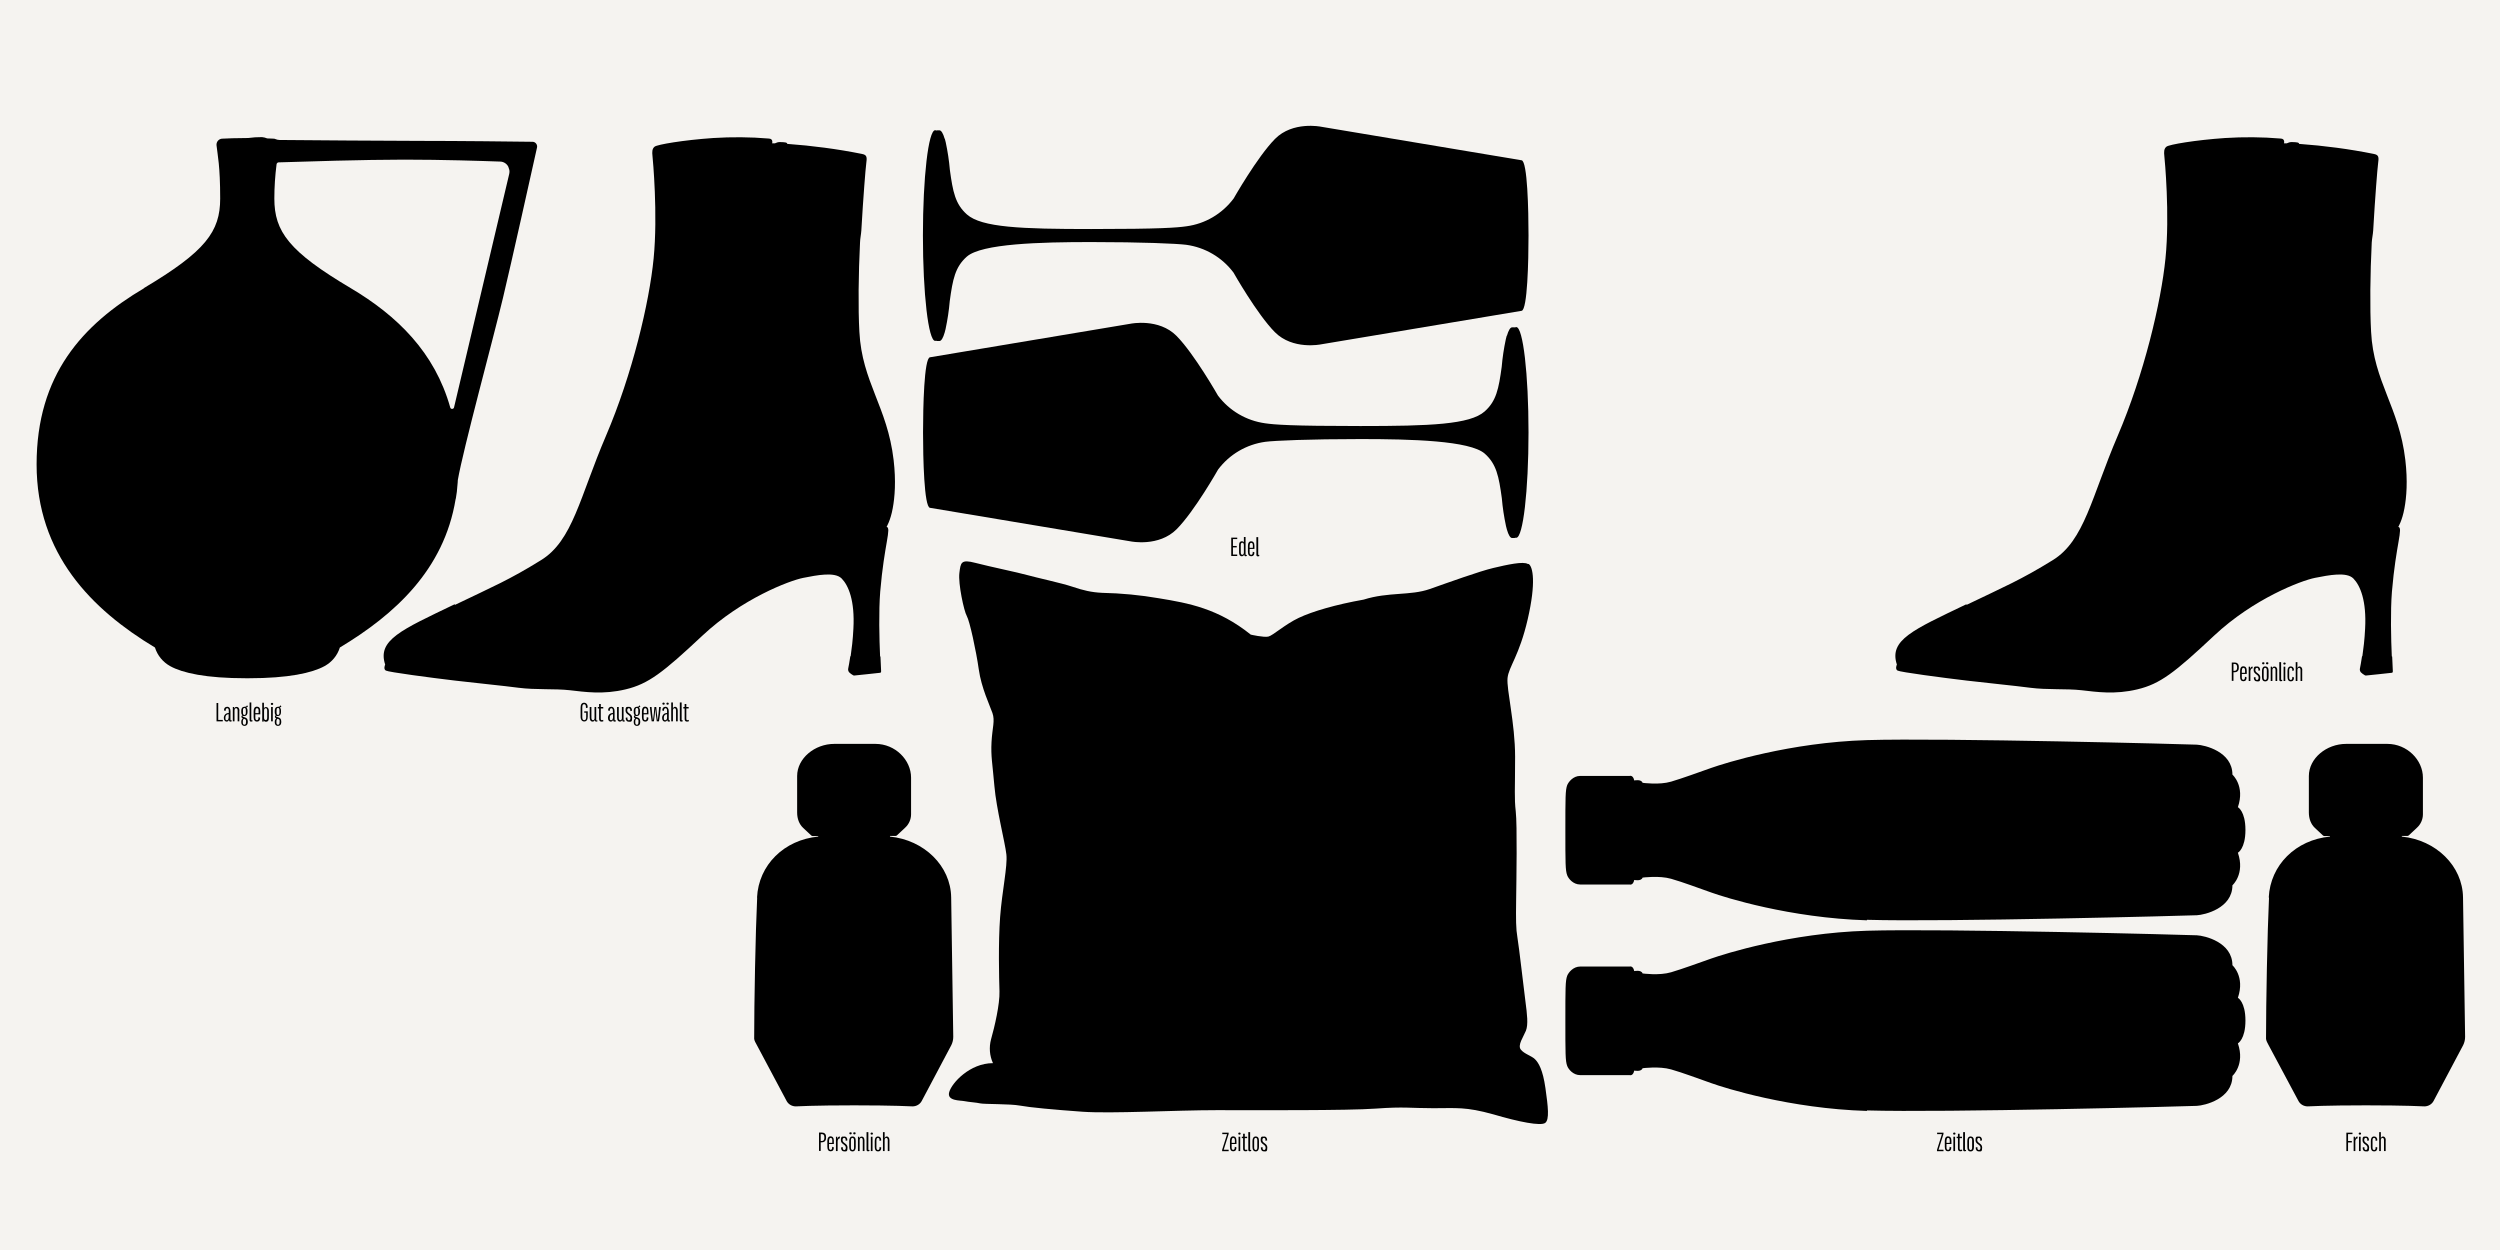 <?xml version="1.0" encoding="UTF-8"?>
<svg xmlns="http://www.w3.org/2000/svg" version="1.1" viewBox="0 0 1920 960">
  <defs>
    <style>
      .cls-1 {
        fill: #F5F3F0;
      }

      .cls-2 {
        isolation: isolate;
      }
    </style>
  </defs>
  <!-- Generator: Adobe Illustrator 28.7.1, SVG Export Plug-In . SVG Version: 1.2.0 Build 142)  -->
  <g>
    <g id="Ebene_1">
      <rect id="Rechteck_26" class="cls-1" width="1920" height="960"/>
      <g id="Gruppe_33">
        <g id="Gruppe_32">
          <g id="Gruppe_19">
            <path id="Pfad_8" d="M1174,433.1c3.3,2.2,5.8,14.2-.7,42.4s-14.6,36.5-15.5,45.2,5.8,34.6,5.8,60.5-.7,31.4.5,42,.5,52.5.3,67.9-.2,22,1,29,5,40.4,6.2,49.5,2.2,17.3.3,22-6.6,11.1-3.9,14.5,8.2,4.7,10.9,7.4,6,8,8,22.2,3.2,24.2-.2,26.7-19.9-.7-39.9-6.6c-21.2-5.9-28.3-4.7-46-4.7s-22.1-1.3-44.1.3-90.7,1.2-122.3,1.2-80.9,2.8-103.2,1.2-40.4-3.3-47.9-4.7-27.6-1-30.5-1.7-8.7-1-12-1.7-13.8,0-11.8-7,15.8-22.2,33.6-22.2c-2.6-5.7-3.1-12.1-1.5-18.2,2.8-9.8,6.8-27.2,6.5-36.9s-1-37.2.5-57.2,5.8-38.9,4.8-48-7.7-35-9.2-52.5-2.8-22.8-2.2-33.9,2.8-16.2.7-22.2-8.5-19.3-10.5-33.5-7-37.2-9.2-41-6.7-24.9-5.7-33,1.2-10.7,12.3-7.8,32.5,7.3,39.6,9.3,26.6,6.2,34.9,9,14.5,4.3,22.8,4.7c14.7.3,29.3,1.7,43.8,4.2,22.5,3.7,45.4,7.8,70.4,27.9,0,0,10,2.3,13.5,1.5s12.8-9.4,23.4-14.4,28.4-10.2,49.8-14c19-6,35.9-2.9,50.7-8.1s38.3-13.7,48.9-16.2,23.1-5.3,26.6-3"/>
          </g>
          <g id="Gruppe_20">
            <path id="Pfad_9" d="M581.4,689.3c1.2-25,20.8-44.3,47-46.8,0-.2,0-.3,0-.4h0s-4.2,0-4.2,0c-.4,0-.8-.2-1.1-.4l-6.3-5.9c-3-2.8-4.6-7-4.6-11.8v-28c0-13.6,13.5-24.7,28.5-24.7h31.7c15.1,0,27.3,12.3,27.3,25.9v28.2c0,3.9-1.7,7.7-4.6,10.3l-6.3,5.9c-.3.3-.7.4-1.1.4h-4.2c0,.2,0,.3,0,.5,26.2,2.6,46.7,22.5,47,46.8l1.6,107c0,2.2-.5,4.4-1.5,6.4l-22.8,43c-1.4,2.5-4.1,4-7,4,0,0-13.9-.8-44.8-.8s-44.8.8-44.8.8c-2.9,0-5.6-1.5-7-4l-23-43.2c-.7-1.2-2-3.5-2-4.8,0-27.4,1-81.2,2.3-108.4M655.9,642.2h0v-.2h0s0,0,0,0v.2h0,0Z"/>
          </g>
          <g id="Gruppe_21">
            <path id="Pfad_10" d="M349.5,464.5c29.1-14,41.7-19.2,66-34.3,24.4-15,29.7-48.3,49.9-95.5s33.3-102.4,36.6-136.3-.6-75.9-.9-78.7-.4-5.5,1.7-7.1,21.8-5,44.9-6.6c14.2-.9,28.5-.8,42.7.4,3.7.1,2.6,3.7,2.6,3.7.7,0,1.4,0,2.1,0,1.2-.6,2.5-1,3.8-1,4.3.1,5.6.3,5.7,1.4,19.2,1.4,38.4,3.9,57.3,7.7,4.2.8,4,2.6,3.3,8.1-.4,2.7-2.2,24.5-3.7,50.8-.2,3-.9,6-1,9.1-1.2,24.1-1.5,50.4-.5,68.6,2,38.7,21.5,57.5,26.3,98.5,1.9,16.2.9,28.6-.7,37.1-1.7,9.4-4.7,14.2-4.7,14.2,3.9.9-1.8,13.1-4.9,49.8-1.2,14.9-.7,36.5-.1,49.7h0c.2,0,.3.1.3.3.2,5.8.5,9.9.5,11.3,0,.5-.3,1-.8,1-3,.4-18,1.9-19.8,2.1-.3,0-.6,0-.9-.2-1.1-.6-2.2-1.4-3.1-2.3-.6-.8-.9-1.8-.7-2.8.4-2,1-5.2,1.6-9.3,0-.2.2-.3.3-.3h0c.8-5.5,1.7-12.7,2.1-21,1.2-21.7-3.8-33.3-9-38.6s-18.9-2.6-29.5-.5-47.1,15.9-77.5,44.4c-30.4,28.5-41.4,37-58.8,41.2-17.4,4.2-31.5,2-43,.7s-26.4-.2-39.4-1.9-30.1-3.3-48.7-5.5c-18.6-2.2-51.1-6.5-53.2-7.7s-.5-4.6-.5-4.6c-6.2-18.9,12.4-26.6,53.3-46.3"/>
          </g>
          <g id="Gruppe_22">
            <path id="Pfad_11" d="M110.6,221.2c47.2-28.1,58.5-43.3,58.5-68.7s-2-33.3-2.8-40.8c-.3-2.6,1.5-4.9,4.1-5.2,0,0,.1,0,.2,0,3.9-.2,11-.5,19.4-.5h.5c3.5-.5,7.1-.7,10.7-.7,1.4.1,2.7.5,4,1,2,0,3.7.2,5,.2.5,0,.9.1,1.3.3,1,.4,2,.7,3.1.7,30,.2,77.5.7,107.3.7s74,.5,87.1.7c2,0,3.6,1.8,3.5,3.8,0,.2,0,.5-.1.7-4.1,18.4-19.6,88.2-26.1,115.3-7.5,31.4-30.6,116.2-34.7,140h0c0,1.4-.2,2.7-.3,4-.2,3.4-.6,6.7-1.2,10,0,.2-.1.5-.2.7-8.9,54.1-46.5,88.4-88.9,113.9-1.9,6.1-6.1,11.2-11.8,14.3-9.5,5.2-27.6,9.3-58.3,9.3h-1.9c-30.7,0-48.8-4-58.3-9.3-5.6-3.1-9.8-8.2-11.7-14.3-48.6-29.2-90.9-71.7-90.9-140.6s35.3-107.4,82.6-135.4M269.2,221.2c35.8,21.2,64.7,49.4,76.6,91.8.2.8,1,1.2,1.8,1,.5-.1,1-.6,1.1-1.1l42.4-179.4c.2-1,.3-2,.1-2.9-.2-.7-.5-1.6-.8-2.5-1.1-2.3-3.5-3.9-6.1-4-14.4-.5-44.1-1.5-74-1.5s-78.1,1.5-96.3,2.1c-.8,0-1.5.7-1.6,1.5-1.1,8.7-1.7,17.5-1.7,26.3,0,25.4,11.3,40.7,58.5,68.7"/>
          </g>
          <g id="Gruppe_23">
            <path id="Pfad_12" d="M725.6,106.5c.2.8.5,1.7.7,2.7,1.5,7,2.6,14.2,3.2,21.3,2.3,16.8,4.1,26.2,13.1,34.2,11.3,10,41.7,11.2,95.4,11.2s66.2-1.1,73.1-2.1c14.5-1.9,27.5-9.6,36.3-21.3,0,0,18.2-32,31.8-45.8s35.2-9.4,35.2-9.4c0,0,149.7,25.1,154.2,25.8,4.5.7,5.3,38.6,5.3,57.8s-.8,57.1-5.3,57.8-154.3,25.8-154.3,25.8c0,0-21.5,4.4-35.2-9.4s-31.8-45.8-31.8-45.8c-8.8-11.7-21.8-19.3-36.3-21.3-7-.9-34-2.1-73.1-2.1s-84,1.2-95.4,11.2c-9,8-10.8,17.4-13.1,34.2-.6,7.2-1.7,14.3-3.2,21.4-.2,1-.5,1.9-.7,2.7-1.2,4.2-2.6,6.5-4,6.5h-1.7c-5.6,0-10.2-36.2-10.2-80.9s4.6-80.9,10.2-80.9h1.7c1.4,0,2.8,2.3,4,6.5"/>
          </g>
          <g id="Gruppe_24">
            <path id="Pfad_13" d="M708.8,180.9c0-44.7,4.2-80.9,9.4-80.9s9.4,36.2,9.4,80.9-4.2,80.9-9.4,80.9-9.4-36.2-9.4-80.9"/>
          </g>
          <g id="Gruppe_25">
            <path id="Pfad_14" d="M1157.2,257.7c-.2.8-.5,1.7-.7,2.7-1.5,7-2.6,14.2-3.2,21.4-2.3,16.8-4.1,26.2-13.1,34.2-11.3,10-41.7,11.2-95.4,11.2s-66.2-1.1-73.1-2.1c-14.5-2-27.5-9.6-36.3-21.3,0,0-18.2-32-31.8-45.8s-35.2-9.4-35.2-9.4c0,0-149.7,25.1-154.2,25.8s-5.3,38.6-5.3,57.8.8,57.1,5.3,57.8,154.3,25.8,154.3,25.8c0,0,21.5,4.4,35.2-9.4s31.8-45.8,31.8-45.8c8.8-11.7,21.8-19.3,36.3-21.3,7-.9,34-2.1,73.1-2.1s84,1.2,95.4,11.2c9,8,10.8,17.4,13.1,34.2.6,7.2,1.7,14.3,3.2,21.4.2,1,.5,1.9.7,2.7,1.2,4.2,2.6,6.5,4,6.5h1.7c5.6,0,10.2-36.2,10.2-80.9s-4.6-80.9-10.2-80.9h-1.7c-1.4,0-2.8,2.3-4,6.5"/>
          </g>
          <g id="Gruppe_26">
            <path id="Pfad_15" d="M1173.9,332.1c0-44.7-4.2-80.9-9.4-80.9s-9.4,36.2-9.4,80.9,4.2,80.9,9.4,80.9,9.4-36.2,9.4-80.9"/>
          </g>
          <g id="Gruppe_27">
            <path id="Pfad_16" d="M1433.8,706.8c-59.3-1.8-109.4-17.7-119.4-21.3-10-3.5-21.9-8-31-10.6s-21.9-.9-21.9-.9c-1,3-6.4,1.8-6.4,1.8-.9,4.4-3.5,3.5-3.5,3.5h-38c-5.5,0-9.1-4.6-10-7.1-1.4-3.7-1.4-9.5-1.4-34.6s0-30.8,1.4-34.6c1-2.5,4.6-7.1,10-7.1h38s2.6-.9,3.5,3.5c0,0,5.4-1.2,6.4,1.8,0,0,12.8,1.8,21.9-.9s21-7.1,31-10.6,60.2-19.5,119.4-21.3,247.4,3.2,253.4,3.5,27.3,5.3,27.3,23c0,0,9.8,8.6,4.2,25,0,0,5.8,3.1,5.8,17.5s-5.8,17.5-5.8,17.5c5.6,16.4-4.2,25-4.2,25,0,17.7-21.3,22.7-27.3,23s-194.2,5.3-253.4,3.5"/>
          </g>
          <g id="Gruppe_28">
            <path id="Pfad_17" d="M1433.8,853.2c-59.3-1.8-109.4-17.7-119.4-21.3-10-3.5-21.9-8-31-10.6s-21.9-.9-21.9-.9c-1,3-6.4,1.8-6.4,1.8-.9,4.4-3.5,3.5-3.5,3.5h-38c-5.5,0-9.1-4.6-10-7.1-1.4-3.7-1.4-9.5-1.4-34.6s0-30.8,1.4-34.6c1-2.5,4.6-7.1,10-7.1h38s2.6-.9,3.5,3.5c0,0,5.4-1.2,6.4,1.8,0,0,12.8,1.8,21.9-.9s21-7.1,31-10.6,60.2-19.5,119.4-21.3,247.4,3.2,253.4,3.5,27.3,5.3,27.3,23c0,0,9.8,8.6,4.2,25,0,0,5.8,3.1,5.8,17.5s-5.8,17.5-5.8,17.5c5.6,16.4-4.2,25-4.2,25,0,17.7-21.3,22.7-27.3,23s-194.2,5.3-253.4,3.5"/>
          </g>
          <g id="Gruppe_29">
            <path id="Pfad_18" d="M1742.4,689.3c1.2-25,20.8-44.3,47-46.8,0-.2,0-.3,0-.4h0s-4.2,0-4.2,0c-.4,0-.8-.2-1.1-.4l-6.3-5.9c-3-2.8-4.6-7-4.6-11.8v-28c0-13.6,13.5-24.7,28.6-24.7h31.7c15.1,0,27.3,12.3,27.3,25.9v28.2c0,3.9-1.7,7.7-4.6,10.3l-6.3,5.9c-.3.3-.7.4-1.1.4h-4.2c0,.2,0,.3,0,.5,26.2,2.6,46.7,22.5,47,46.8l1.6,107c0,2.2-.5,4.4-1.5,6.4l-22.8,43c-1.4,2.5-4.1,4-7,4,0,0-13.9-.8-44.8-.8s-44.8.8-44.8.8c-2.9,0-5.6-1.5-7-4l-23.1-43.2c-.7-1.2-1.9-3.5-1.9-4.8,0-27.4,1-81.2,2.3-108.4M1816.9,642.2h0v-.2h0s0,0,0,0v.2h0,0Z"/>
          </g>
          <g id="Gruppe_30">
            <path id="Pfad_19" d="M1510.4,464.5c29.1-14,41.7-19.2,66.1-34.3,24.4-15,29.7-48.3,49.9-95.5s33.3-102.4,36.7-136.3-.6-75.9-.9-78.7-.4-5.5,1.7-7.1,21.8-5,44.9-6.6c14.2-.9,28.5-.8,42.7.4,3.7.1,2.6,3.7,2.6,3.7.7,0,1.4,0,2.1,0,1.2-.6,2.5-1,3.8-1,4.3.1,5.6.3,5.7,1.4,19.2,1.4,38.4,3.9,57.3,7.7,4.2.8,4,2.6,3.3,8.1-.4,2.7-2.2,24.5-3.7,50.8-.2,3-.9,6-1.1,9.1-1.2,24.1-1.5,50.4-.5,68.6,2,38.7,21.5,57.5,26.3,98.5,1.9,16.2.9,28.6-.7,37.1-1.7,9.4-4.7,14.2-4.7,14.2,3.9.9-1.8,13.1-4.9,49.8-1.2,14.9-.7,36.5-.1,49.7h0c.2,0,.3.1.3.3.2,5.8.4,9.9.5,11.3,0,.5-.3,1-.8,1-3,.4-18,1.9-19.8,2.1-.3,0-.6,0-.9-.2-1.1-.6-2.2-1.4-3.1-2.3-.6-.8-.9-1.8-.7-2.8.4-2,1-5.2,1.6-9.3,0-.2.2-.3.3-.3h0c.8-5.5,1.7-12.7,2.1-21,1.2-21.7-3.8-33.3-9-38.6s-18.9-2.6-29.5-.5-47.1,15.9-77.5,44.4c-30.4,28.5-41.4,37-58.8,41.2-17.4,4.2-31.5,2-43,.7s-26.4-.2-39.4-1.9-30.1-3.3-48.7-5.5-51.1-6.5-53.2-7.7-.5-4.6-.5-4.6c-6.2-18.9,12.3-26.6,53.3-46.3"/>
          </g>
        </g>
      </g>
      <g id="Langlebig" class="cls-2">
        <g class="cls-2">
          <path d="M166.3,539.9h1.3v13h3.5v1.1h-4.8v-14.1Z"/>
          <path d="M177.9,553.9c-.1.2-.5.3-.9.3-.8,0-1.1-.4-1.1-1.3v-.2h0c-.3,1-.9,1.5-1.9,1.5s-2.1-.9-2.1-2.8,1.2-3.8,3.8-3.8v-1.8c0-1.3-.5-1.9-1.2-1.9s-1.2.7-1.2,1.8v.3l-1.3-.4c0-1.8.9-2.8,2.5-2.8s2.5,1.3,2.5,3.4v6.2c0,.5,0,.8.4.8s.3,0,.4-.2l.2.8h0ZM175.6,551.3v-2.8c-1.5,0-2.5.9-2.5,2.8s.5,1.8,1.2,1.8,1.2-.7,1.2-1.8h0Z"/>
          <path d="M183.8,545.7v8.3h-1.3v-8.3c0-1.3-.5-1.8-1.2-1.8s-1.2.7-1.2,1.8v8.3h-1.3v-11h1v1.1h.1c.3-.8.8-1.2,1.9-1.2s2.1,1,2.1,2.9h0Z"/>
          <path d="M190.3,554.2v.6c0,1.7-1.1,2.7-2.5,2.7s-2.5-.9-2.5-2.7v-.6c0-1.2.5-2,1.2-2.5-.8-.3-1.1-.8-1.1-1.3s.2-.8.7-1.1c-.5-.5-.8-1.3-.8-2.3v-1.3c0-1.8.9-2.9,2.4-2.9s1.7-.4,2-1.2l.7,1c-.2.4-.8.7-1.3.8.6.4,1,1.1,1,2.3v1.3c0,1.8-.9,2.9-2.4,2.9s-.9,0-1.2-.3c-.1.1-.2.2-.2.4,0,.3.3.5,1.6.9,1.5.5,2.4,1.1,2.4,3.2h0ZM189,554.1c0-1.3-.4-1.8-1.6-2.1-.6.4-.9,1-.9,2v.9c0,1.1.4,1.7,1.2,1.7s1.2-.6,1.2-1.7v-.8h0ZM186.6,547.4c0,1.1.4,1.7,1.1,1.7s1.1-.6,1.1-1.7v-2c0-1.1-.4-1.7-1.1-1.7s-1.1.6-1.1,1.7v2Z"/>
          <path d="M191.7,539.5h1.3v13.2c0,.3.1.5.4.5s.3,0,.4-.2l.2.9c-.2.1-.6.3-1.1.3-.8,0-1.2-.3-1.2-1.3v-13.4h0Z"/>
          <path d="M196.1,548.6v2.6c0,1.2.4,1.9,1.2,1.9s1.2-.7,1.2-1.9v-.5l1.3.5c0,2.1-1,3-2.5,3s-2.5-1.1-2.5-3.4v-4.7c0-2.2.9-3.4,2.5-3.4s2.6,1.1,2.6,3.4v2.5h-3.8ZM196.1,545.8v1.9h2.5v-1.9c0-1.2-.4-1.9-1.2-1.9s-1.2.6-1.2,1.9h0Z"/>
          <path d="M206.5,545.7v5.7c0,1.8-.7,2.9-2.1,2.9s-1.5-.5-1.9-1.2h0v1.1h-1.1v-14.5h1.3v4.3h0c.2-.5.7-1,1.7-1s2.1,1,2.1,2.9h0ZM205.2,545.7c0-1.2-.4-1.8-1.2-1.8s-1.2.7-1.2,1.8v5.5c0,1.1.4,1.8,1.2,1.8s1.2-.5,1.2-1.8v-5.5Z"/>
          <path d="M208.9,539.8c.6,0,.9.3.9.8s-.3.8-.9.8-.9-.3-.9-.8.4-.8.9-.8ZM208.2,543h1.3v11h-1.3v-11Z"/>
          <path d="M216,554.2v.6c0,1.7-1.1,2.7-2.5,2.7s-2.5-.9-2.5-2.7v-.6c0-1.2.5-2,1.2-2.5-.8-.3-1.1-.8-1.1-1.3s.2-.8.7-1.1c-.5-.5-.8-1.3-.8-2.3v-1.3c0-1.8.9-2.9,2.4-2.9s1.7-.4,2-1.2l.7,1c-.2.4-.8.7-1.3.8.6.4,1,1.1,1,2.3v1.3c0,1.8-.9,2.9-2.4,2.9s-.9,0-1.2-.3c-.1.1-.2.2-.2.4,0,.3.3.5,1.6.9,1.5.5,2.4,1.1,2.4,3.2h0ZM214.8,554.1c0-1.3-.4-1.8-1.6-2.1-.6.4-.9,1-.9,2v.9c0,1.1.4,1.7,1.2,1.7s1.2-.6,1.2-1.7v-.8h0ZM212.4,547.4c0,1.1.4,1.7,1.1,1.7s1.1-.6,1.1-1.7v-2c0-1.1-.4-1.7-1.1-1.7s-1.1.6-1.1,1.7v2Z"/>
        </g>
      </g>
      <g id="Gut_ausgewählt" class="cls-2">
        <g class="cls-2">
          <path d="M450,543.9v-.8c0-1.6-.5-2.3-1.4-2.3s-1.4.7-1.4,2.3v7.7c0,1.6.5,2.3,1.5,2.3s1.5-.8,1.5-2.3v-3.4h-1.5v-1.1h2.7v4.1c0,2.5-1.1,3.7-2.7,3.7s-2.8-1.2-2.8-3.7v-7c0-2.5,1-3.7,2.7-3.7s2.8,1.4,2.8,3.7l-1.3.4h0Z"/>
          <path d="M458.9,553.9c-.2.2-.5.3-.9.3-.8,0-1.1-.3-1.1-1.2v-.3h0c-.2.9-.8,1.5-1.9,1.5s-2.1-1-2.1-3v-8.2h1.3v8.2c0,1.1.4,1.9,1.2,1.9s1.1-.6,1.2-1.4v-8.7h1.3v9.4c0,.5,0,.9.4.9s.3,0,.4-.2l.2.8h0Z"/>
          <path d="M463.4,553.9c-.3.2-.8.3-1.4.3-1.2,0-1.9-.7-1.9-2.1v-8h-1v-1.1h1v-2.3h1.3v2.3h1.9v1.1h-1.9v7.9c0,.8.4,1.1.9,1.1s.7-.2.9-.3l.2,1.1h0Z"/>
          <path d="M473,553.9c-.1.2-.5.3-1,.3-.8,0-1.1-.4-1.1-1.3v-.2h0c-.3,1-.9,1.5-1.9,1.5s-2.1-.9-2.1-2.8,1.2-3.8,3.8-3.8v-1.8c0-1.3-.5-1.9-1.2-1.9s-1.2.7-1.2,1.8v.3l-1.3-.4c0-1.8,1-2.8,2.5-2.8s2.5,1.3,2.5,3.4v6.2c0,.5,0,.8.4.8s.3,0,.4-.2l.2.8h0ZM470.8,551.3v-2.8c-1.5,0-2.5.9-2.5,2.8s.5,1.8,1.2,1.8,1.2-.7,1.2-1.8h0Z"/>
          <path d="M479.9,553.9c-.2.2-.5.3-.9.3-.8,0-1.1-.3-1.1-1.2v-.3h0c-.2.9-.8,1.5-1.9,1.5s-2.1-1-2.1-3v-8.2h1.3v8.2c0,1.1.4,1.9,1.2,1.9s1.1-.6,1.2-1.4v-8.7h1.3v9.4c0,.5,0,.9.4.9s.3,0,.4-.2l.2.8h0Z"/>
          <path d="M482.9,542.8c1.6,0,2.5,1.1,2.5,3l-1.3.4v-.4c0-1.3-.4-1.9-1.2-1.9s-1.2.6-1.2,1.7c0,2.5,3.8,2.4,3.8,5.7s-.9,3-2.5,3-2.5-1.1-2.5-3l1.3-.4v.4c0,1.3.4,1.9,1.2,1.9s1.2-.7,1.2-1.8c0-2.6-3.8-2.5-3.8-5.7s1-2.8,2.5-2.8h0Z"/>
          <path d="M491.7,554.2v.6c0,1.7-1.1,2.7-2.5,2.7s-2.5-.9-2.5-2.7v-.6c0-1.2.5-2,1.2-2.5-.8-.3-1.1-.8-1.1-1.3s.2-.8.7-1.1c-.5-.5-.8-1.3-.8-2.3v-1.3c0-1.8.9-2.9,2.4-2.9s1.7-.4,2-1.2l.7,1c-.2.4-.8.7-1.3.8.6.4,1,1.1,1,2.3v1.3c0,1.8-.9,2.9-2.4,2.9s-.9,0-1.2-.3c-.1.1-.2.2-.2.4,0,.3.3.5,1.6.9,1.5.5,2.4,1.1,2.4,3.2h0ZM490.4,554.1c0-1.3-.4-1.8-1.6-2.1-.6.4-.9,1-.9,2v.9c0,1.1.4,1.7,1.2,1.7s1.2-.6,1.2-1.7v-.8h0ZM488,547.4c0,1.1.4,1.7,1.1,1.7s1.1-.6,1.1-1.7v-2c0-1.1-.4-1.7-1.1-1.7s-1.1.6-1.1,1.7v2Z"/>
          <path d="M494.3,548.6v2.6c0,1.2.4,1.9,1.2,1.9s1.2-.7,1.2-1.9v-.5l1.3.5c0,2.1-1,3-2.5,3s-2.5-1.1-2.5-3.4v-4.7c0-2.2,1-3.4,2.5-3.4s2.5,1.1,2.5,3.4v2.5h-3.8ZM494.3,545.8v1.9h2.5v-1.9c0-1.2-.4-1.9-1.2-1.9s-1.2.6-1.2,1.9h0Z"/>
          <path d="M499.1,543h1.3c.2,3,.6,6.7,1,10h.1c.5-3.2.9-7.2,1.1-10h1.4c.3,2.8.6,6.7,1.1,9.9h.1c.4-3.2.8-7,1-9.9h1.3c-.3,3.5-.9,7.9-1.4,11h-1.7c-.4-2.3-.8-6.3-1.1-9.8h0c-.3,3.5-.7,7.5-1.1,9.8h-1.7c-.5-3.1-1.1-7.5-1.4-11h0Z"/>
          <path d="M514.6,553.9c-.2.2-.5.3-1,.3-.8,0-1.1-.4-1.1-1.3v-.2h0c-.3,1-.9,1.5-1.9,1.5s-2.1-.9-2.1-2.8,1.2-3.8,3.8-3.8v-1.8c0-1.3-.5-1.9-1.2-1.9s-1.2.7-1.2,1.8v.3l-1.3-.4c0-1.8,1-2.8,2.5-2.8s2.5,1.3,2.5,3.4v6.2c0,.5,0,.8.4.8s.3,0,.4-.2l.2.8h0ZM508.7,540.4c0-.6.4-.8.9-.8s.9.3.9.8-.3.8-.9.8-.9-.3-.9-.8ZM512.3,551.3v-2.8c-1.5,0-2.5.9-2.5,2.8s.5,1.8,1.2,1.8,1.3-.7,1.3-1.8h0ZM511.8,540.4c0-.6.4-.8.9-.8s.9.3.9.8-.3.8-.9.8-.9-.3-.9-.8h0Z"/>
          <path d="M520.5,545.7v8.3h-1.3v-8.3c0-1.2-.4-1.8-1.2-1.8s-1.2.8-1.2,1.8v8.3h-1.3v-14.5h1.3v4.7h0c.2-.6.7-1.4,1.7-1.4s2,1,2,2.9h0Z"/>
          <path d="M522.2,539.5h1.3v13.2c0,.3.1.5.3.5s.3,0,.4-.2l.2.9c-.2.1-.6.3-1.1.3-.8,0-1.2-.3-1.2-1.3v-13.4h0Z"/>
          <path d="M529,553.9c-.3.2-.8.3-1.4.3-1.2,0-1.8-.7-1.8-2.1v-8h-1v-1.1h1v-2.3h1.3v2.3h1.8v1.1h-1.8v7.9c0,.8.3,1.1.9,1.1s.7-.2.9-.3l.2,1.1h0Z"/>
        </g>
      </g>
      <g id="Persönlich" class="cls-2">
        <g class="cls-2">
          <path d="M634.4,873.2v.8c0,2.2-1.4,3.3-3.2,3.3h-.9v6.6h-1.3v-14.1h2.2c1.8,0,3.2,1,3.2,3.3ZM633.1,873.3c0-1.7-.8-2.3-2-2.3h-.8v5.3h.8c1.2,0,2-.7,2-2.3v-.6h0Z"/>
          <path d="M636.7,878.6v2.6c0,1.2.4,1.9,1.2,1.9s1.2-.7,1.2-1.9v-.5l1.3.5c0,2.1-1,3-2.5,3s-2.5-1.1-2.5-3.4v-4.7c0-2.2,1-3.4,2.5-3.4s2.5,1.1,2.5,3.4v2.5h-3.8,0ZM636.7,875.8v1.9h2.5v-1.9c0-1.2-.4-1.9-1.2-1.9s-1.2.6-1.2,1.9h0Z"/>
          <path d="M645.2,874.2c-1.2,0-1.9,1-1.9,2.4v7.4h-1.3v-11h1v1.5h.1c.2-.7.8-1.7,1.9-1.7v1.3q.1,0,.1,0Z"/>
          <path d="M648.3,872.8c1.6,0,2.5,1.1,2.5,3l-1.3.4v-.4c0-1.3-.4-1.9-1.2-1.9s-1.2.6-1.2,1.7c0,2.5,3.8,2.4,3.8,5.7s-.9,3-2.5,3-2.5-1.1-2.5-3l1.3-.4v.4c0,1.3.4,1.9,1.2,1.9s1.2-.7,1.2-1.8c0-2.6-3.8-2.5-3.8-5.7s1-2.8,2.5-2.8h0Z"/>
          <path d="M654.7,872.8c1.6,0,2.5,1.1,2.5,3.4v4.7c0,2.2-1,3.4-2.5,3.4s-2.5-1.1-2.5-3.4v-4.7c0-2.2,1-3.4,2.5-3.4ZM653.2,871.2c.5,0,.9-.2.9-.8s-.2-.8-.9-.8-.9.3-.9.8.3.8.9.8ZM654.7,873.9c-.8,0-1.2.6-1.2,1.9v5.5c0,1.2.4,1.9,1.2,1.9s1.2-.6,1.2-1.9v-5.5c0-1.2-.4-1.9-1.2-1.9ZM656.2,871.2c.5,0,.9-.2.9-.8s-.2-.8-.9-.8-.9.3-.9.8.3.8.9.8Z"/>
          <path d="M663.9,875.7v8.3h-1.3v-8.3c0-1.3-.5-1.8-1.2-1.8s-1.2.7-1.2,1.8v8.3h-1.3v-11h1v1.1h.1c.3-.8.8-1.2,1.9-1.2s2,1,2,2.9h0Z"/>
          <path d="M665.6,869.5h1.3v13.2c0,.3.1.5.3.5s.3,0,.4-.2l.2.9c-.2.1-.6.3-1.1.3-.8,0-1.2-.3-1.2-1.3v-13.4h0Z"/>
          <path d="M669.5,869.8c.6,0,.9.3.9.8s-.3.8-.9.8-.9-.3-.9-.8.3-.8.9-.8ZM668.8,873h1.3v11h-1.3v-11Z"/>
          <path d="M674.3,872.8c1.5,0,2.5,1,2.5,3l-1.3.5v-.5c0-1.2-.4-1.9-1.2-1.9s-1.2.6-1.2,1.9v5.5c0,1.2.4,1.9,1.2,1.9s1.2-.7,1.2-1.9v-.5l1.3.5c0,2.1-1,3-2.5,3s-2.5-1.1-2.5-3.4v-4.7c0-2.2,1-3.4,2.5-3.4h0Z"/>
          <path d="M683.1,875.7v8.3h-1.3v-8.3c0-1.2-.4-1.8-1.2-1.8s-1.2.8-1.2,1.8v8.3h-1.3v-14.5h1.3v4.7h0c.2-.6.7-1.4,1.7-1.4s2,1,2,2.9h0Z"/>
        </g>
      </g>
      <g id="Zeitlos" class="cls-2">
        <g class="cls-2">
          <path d="M938.6,869.9h5v1l-3.8,12.1h3.8v1.1h-5v-1l3.8-12.1h-3.7v-1.1h0Z"/>
          <path d="M945.9,878.6v2.6c0,1.2.4,1.9,1.2,1.9s1.2-.7,1.2-1.9v-.5l1.3.5c0,2.1-1,3-2.5,3s-2.5-1.1-2.5-3.4v-4.7c0-2.2,1-3.4,2.5-3.4s2.5,1.1,2.5,3.4v2.5h-3.8,0ZM945.9,875.8v1.9h2.5v-1.9c0-1.2-.4-1.9-1.2-1.9s-1.2.6-1.2,1.9h0Z"/>
          <path d="M951.9,869.8c.6,0,.9.3.9.8s-.3.8-.9.8-.9-.3-.9-.8.3-.8.9-.8ZM951.2,873h1.3v11h-1.3v-11Z"/>
          <path d="M957.9,883.9c-.3.2-.8.3-1.4.3-1.2,0-1.8-.7-1.8-2.1v-8h-1v-1.1h1v-2.3h1.3v2.3h1.8v1.1h-1.8v7.9c0,.8.3,1.1.9,1.1s.7-.2.9-.3l.2,1.1h0Z"/>
          <path d="M958.8,869.5h1.3v13.2c0,.3.1.5.3.5s.3,0,.4-.2l.2.9c-.2.1-.6.3-1.1.3-.8,0-1.2-.3-1.2-1.3v-13.4h0Z"/>
          <path d="M964.4,872.8c1.6,0,2.5,1.1,2.5,3.4v4.7c0,2.2-1,3.4-2.5,3.4s-2.5-1.1-2.5-3.4v-4.7c0-2.2,1-3.4,2.5-3.4ZM964.4,873.9c-.8,0-1.2.6-1.2,1.9v5.5c0,1.2.4,1.9,1.2,1.9s1.2-.6,1.2-1.9v-5.5c0-1.2-.4-1.9-1.2-1.9Z"/>
          <path d="M970.7,872.8c1.6,0,2.5,1.1,2.5,3l-1.3.4v-.4c0-1.3-.4-1.9-1.2-1.9s-1.2.6-1.2,1.7c0,2.5,3.8,2.4,3.8,5.7s-.9,3-2.5,3-2.5-1.1-2.5-3l1.3-.4v.4c0,1.3.4,1.9,1.2,1.9s1.2-.7,1.2-1.8c0-2.6-3.8-2.5-3.8-5.7s1-2.8,2.5-2.8h0Z"/>
        </g>
      </g>
      <g id="Zeitlos-2" class="cls-2">
        <g class="cls-2">
          <path d="M1487.6,869.9h5v1l-3.8,12.1h3.8v1.1h-5v-1l3.8-12.1h-3.7v-1.1Z"/>
          <path d="M1494.9,878.6v2.6c0,1.2.4,1.9,1.2,1.9s1.2-.7,1.2-1.9v-.5l1.3.5c0,2.1-1,3-2.5,3s-2.5-1.1-2.5-3.4v-4.7c0-2.2.9-3.4,2.5-3.4s2.6,1.1,2.6,3.4v2.5h-3.8,0ZM1494.9,875.8v1.9h2.5v-1.9c0-1.2-.4-1.9-1.2-1.9s-1.2.6-1.2,1.9h0Z"/>
          <path d="M1500.9,869.8c.6,0,.9.3.9.8s-.3.8-.9.8-.9-.3-.9-.8.3-.8.9-.8ZM1500.2,873h1.3v11h-1.3v-11Z"/>
          <path d="M1506.9,883.9c-.3.2-.8.3-1.4.3-1.2,0-1.8-.7-1.8-2.1v-8h-1v-1.1h1v-2.3h1.3v2.3h1.8v1.1h-1.8v7.9c0,.8.3,1.1.9,1.1s.7-.2.9-.3l.2,1.1h0Z"/>
          <path d="M1507.8,869.5h1.3v13.2c0,.3.1.5.3.5s.3,0,.4-.2l.2.9c-.2.1-.6.3-1.1.3-.8,0-1.2-.3-1.2-1.3v-13.4h0Z"/>
          <path d="M1513.4,872.8c1.6,0,2.6,1.1,2.6,3.4v4.7c0,2.2-.9,3.4-2.6,3.4s-2.5-1.1-2.5-3.4v-4.7c0-2.2.9-3.4,2.5-3.4ZM1513.4,873.9c-.8,0-1.2.6-1.2,1.9v5.5c0,1.2.4,1.9,1.2,1.9s1.2-.6,1.2-1.9v-5.5c0-1.2-.4-1.9-1.2-1.9Z"/>
          <path d="M1519.7,872.8c1.6,0,2.5,1.1,2.5,3l-1.3.4v-.4c0-1.3-.4-1.9-1.2-1.9s-1.2.6-1.2,1.7c0,2.5,3.8,2.4,3.8,5.7s-.9,3-2.5,3-2.5-1.1-2.5-3l1.3-.4v.4c0,1.3.4,1.9,1.2,1.9s1.2-.7,1.2-1.8c0-2.6-3.8-2.5-3.8-5.7s1-2.8,2.5-2.8h0Z"/>
        </g>
      </g>
      <g id="Persönlich-2" class="cls-2">
        <g class="cls-2">
          <path d="M1719.4,512.2v.8c0,2.2-1.4,3.3-3.2,3.3h-.9v6.6h-1.3v-14.1h2.2c1.8,0,3.2,1,3.2,3.3ZM1718.1,512.3c0-1.7-.8-2.4-2-2.4h-.8v5.3h.8c1.2,0,2-.7,2-2.3v-.6h0Z"/>
          <path d="M1721.7,517.6v2.6c0,1.2.4,1.9,1.2,1.9s1.2-.7,1.2-1.9v-.5l1.3.5c0,2.1-1,3-2.5,3s-2.5-1.1-2.5-3.4v-4.7c0-2.2.9-3.4,2.5-3.4s2.6,1.1,2.6,3.4v2.5h-3.8ZM1721.7,514.8v1.9h2.5v-1.9c0-1.2-.4-1.9-1.2-1.9s-1.2.6-1.2,1.9h0Z"/>
          <path d="M1730.2,513.2c-1.2,0-1.9,1-1.9,2.4v7.4h-1.3v-11h1v1.5h.1c.2-.7.8-1.6,1.9-1.6v1.3h.1Z"/>
          <path d="M1733.3,511.8c1.6,0,2.5,1.1,2.5,3l-1.3.4v-.4c0-1.3-.4-1.9-1.2-1.9s-1.2.6-1.2,1.7c0,2.5,3.8,2.4,3.8,5.7s-.9,3-2.5,3-2.5-1.1-2.5-3l1.3-.4v.4c0,1.3.4,1.9,1.2,1.9s1.2-.7,1.2-1.8c0-2.6-3.8-2.5-3.8-5.7s1-2.8,2.5-2.8h0Z"/>
          <path d="M1739.7,511.8c1.6,0,2.6,1.1,2.6,3.4v4.7c0,2.2-.9,3.4-2.6,3.4s-2.5-1.1-2.5-3.4v-4.7c0-2.2.9-3.4,2.5-3.4ZM1738.2,510.2c.5,0,.9-.2.9-.8s-.2-.8-.9-.8-.9.3-.9.8.3.8.9.8ZM1739.7,512.9c-.8,0-1.2.6-1.2,1.9v5.5c0,1.2.4,1.9,1.2,1.9s1.2-.6,1.2-1.9v-5.5c0-1.2-.4-1.9-1.2-1.9ZM1741.2,510.2c.5,0,.9-.2.9-.8s-.2-.8-.9-.8-.9.3-.9.8.3.8.9.8Z"/>
          <path d="M1748.9,514.7v8.3h-1.3v-8.3c0-1.3-.5-1.8-1.2-1.8s-1.2.7-1.2,1.8v8.3h-1.3v-11h1v1.1h.1c.3-.8.8-1.2,1.9-1.2s2.1,1,2.1,2.9h0Z"/>
          <path d="M1750.6,508.5h1.3v13.2c0,.3.1.5.3.5s.3,0,.4-.2l.2.9c-.2.1-.6.3-1.1.3-.8,0-1.2-.3-1.2-1.3v-13.4h0Z"/>
          <path d="M1754.5,508.8c.6,0,.9.4.9.8s-.3.8-.9.8-.9-.3-.9-.8.3-.8.9-.8ZM1753.8,512h1.3v11h-1.3v-11Z"/>
          <path d="M1759.3,511.8c1.5,0,2.5,1,2.5,3l-1.3.5v-.5c0-1.2-.4-1.9-1.2-1.9s-1.2.6-1.2,1.9v5.5c0,1.2.4,1.9,1.2,1.9s1.2-.7,1.2-1.9v-.5l1.3.5c0,2.1-1,3-2.5,3s-2.5-1.1-2.5-3.4v-4.7c0-2.2.9-3.4,2.5-3.4h0Z"/>
          <path d="M1768.1,514.7v8.3h-1.3v-8.3c0-1.2-.4-1.8-1.2-1.8s-1.2.8-1.2,1.8v8.3h-1.3v-14.5h1.3v4.7h0c.2-.6.7-1.4,1.7-1.4s2.1,1,2.1,2.9h0Z"/>
        </g>
      </g>
      <g id="Frisch" class="cls-2">
        <g class="cls-2">
          <path d="M1803.3,871v5.3h2.9v1.1h-2.9v6.6h-1.3v-14.1h4.7v1.1h-3.4Z"/>
          <path d="M1810.8,874.2c-1.2,0-1.9,1-1.9,2.4v7.4h-1.3v-11h1v1.5h.1c.2-.7.8-1.7,1.9-1.7v1.3q.1,0,.1,0Z"/>
          <path d="M1812.4,869.8c.6,0,.9.3.9.8s-.3.8-.9.8-.9-.3-.9-.8.3-.8.9-.8ZM1811.7,873h1.3v11h-1.3v-11Z"/>
          <path d="M1816.9,872.8c1.6,0,2.5,1.1,2.5,3l-1.3.4v-.4c0-1.3-.4-1.9-1.2-1.9s-1.2.6-1.2,1.7c0,2.5,3.8,2.4,3.8,5.7s-.9,3-2.5,3-2.5-1.1-2.5-3l1.3-.4v.4c0,1.3.4,1.9,1.2,1.9s1.2-.7,1.2-1.8c0-2.6-3.8-2.5-3.8-5.7s1-2.8,2.5-2.8h0Z"/>
          <path d="M1823.3,872.8c1.5,0,2.5,1,2.5,3l-1.3.5v-.5c0-1.2-.4-1.9-1.2-1.9s-1.2.6-1.2,1.9v5.5c0,1.2.4,1.9,1.2,1.9s1.2-.7,1.2-1.9v-.5l1.3.5c0,2.1-1,3-2.5,3s-2.5-1.1-2.5-3.4v-4.7c0-2.2.9-3.4,2.5-3.4h0Z"/>
          <path d="M1832.2,875.7v8.3h-1.3v-8.3c0-1.2-.4-1.8-1.2-1.8s-1.2.8-1.2,1.8v8.3h-1.3v-14.5h1.3v4.7h0c.2-.6.7-1.4,1.7-1.4s2.1,1,2.1,2.9h0Z"/>
        </g>
      </g>
      <g id="Edel" class="cls-2">
        <g class="cls-2">
          <path d="M946.9,414v5.3h2.9v1.1h-2.9v5.5h3.3v1.1h-4.6v-14.1h4.6v1.1h-3.3Z"/>
          <path d="M957.6,426.9c-.2.1-.5.3-.9.3-.8,0-1.1-.4-1.1-1.3v-.2h0c-.3,1-.9,1.5-2,1.5s-2-.9-2-2.9v-5.7c0-1.9.8-2.9,2-2.9s1.5.4,1.7,1h0v-4.3h1.3v12.9c0,.5,0,.9.4.9s.3,0,.4-.2l.2.8h0ZM955.3,424.3v-5.6c0-1.1-.4-1.9-1.2-1.9s-1.2.6-1.2,1.9v5.5c0,1.1.4,1.9,1.2,1.9s1.2-.8,1.2-1.8h0Z"/>
          <path d="M959.7,421.6v2.6c0,1.2.4,1.9,1.2,1.9s1.2-.7,1.2-1.9v-.5l1.3.5c0,2.1-1,3-2.5,3s-2.5-1.1-2.5-3.4v-4.7c0-2.2,1-3.4,2.5-3.4s2.5,1.1,2.5,3.4v2.5h-3.8,0ZM959.7,418.8v1.9h2.5v-1.9c0-1.2-.4-1.9-1.2-1.9s-1.2.6-1.2,1.9h0Z"/>
          <path d="M965,412.5h1.3v13.2c0,.3.1.5.3.5s.3,0,.4-.1l.2.9c-.2.1-.6.3-1.1.3-.8,0-1.2-.4-1.2-1.3v-13.4h0Z"/>
        </g>
      </g>
    </g>
  </g>
</svg>